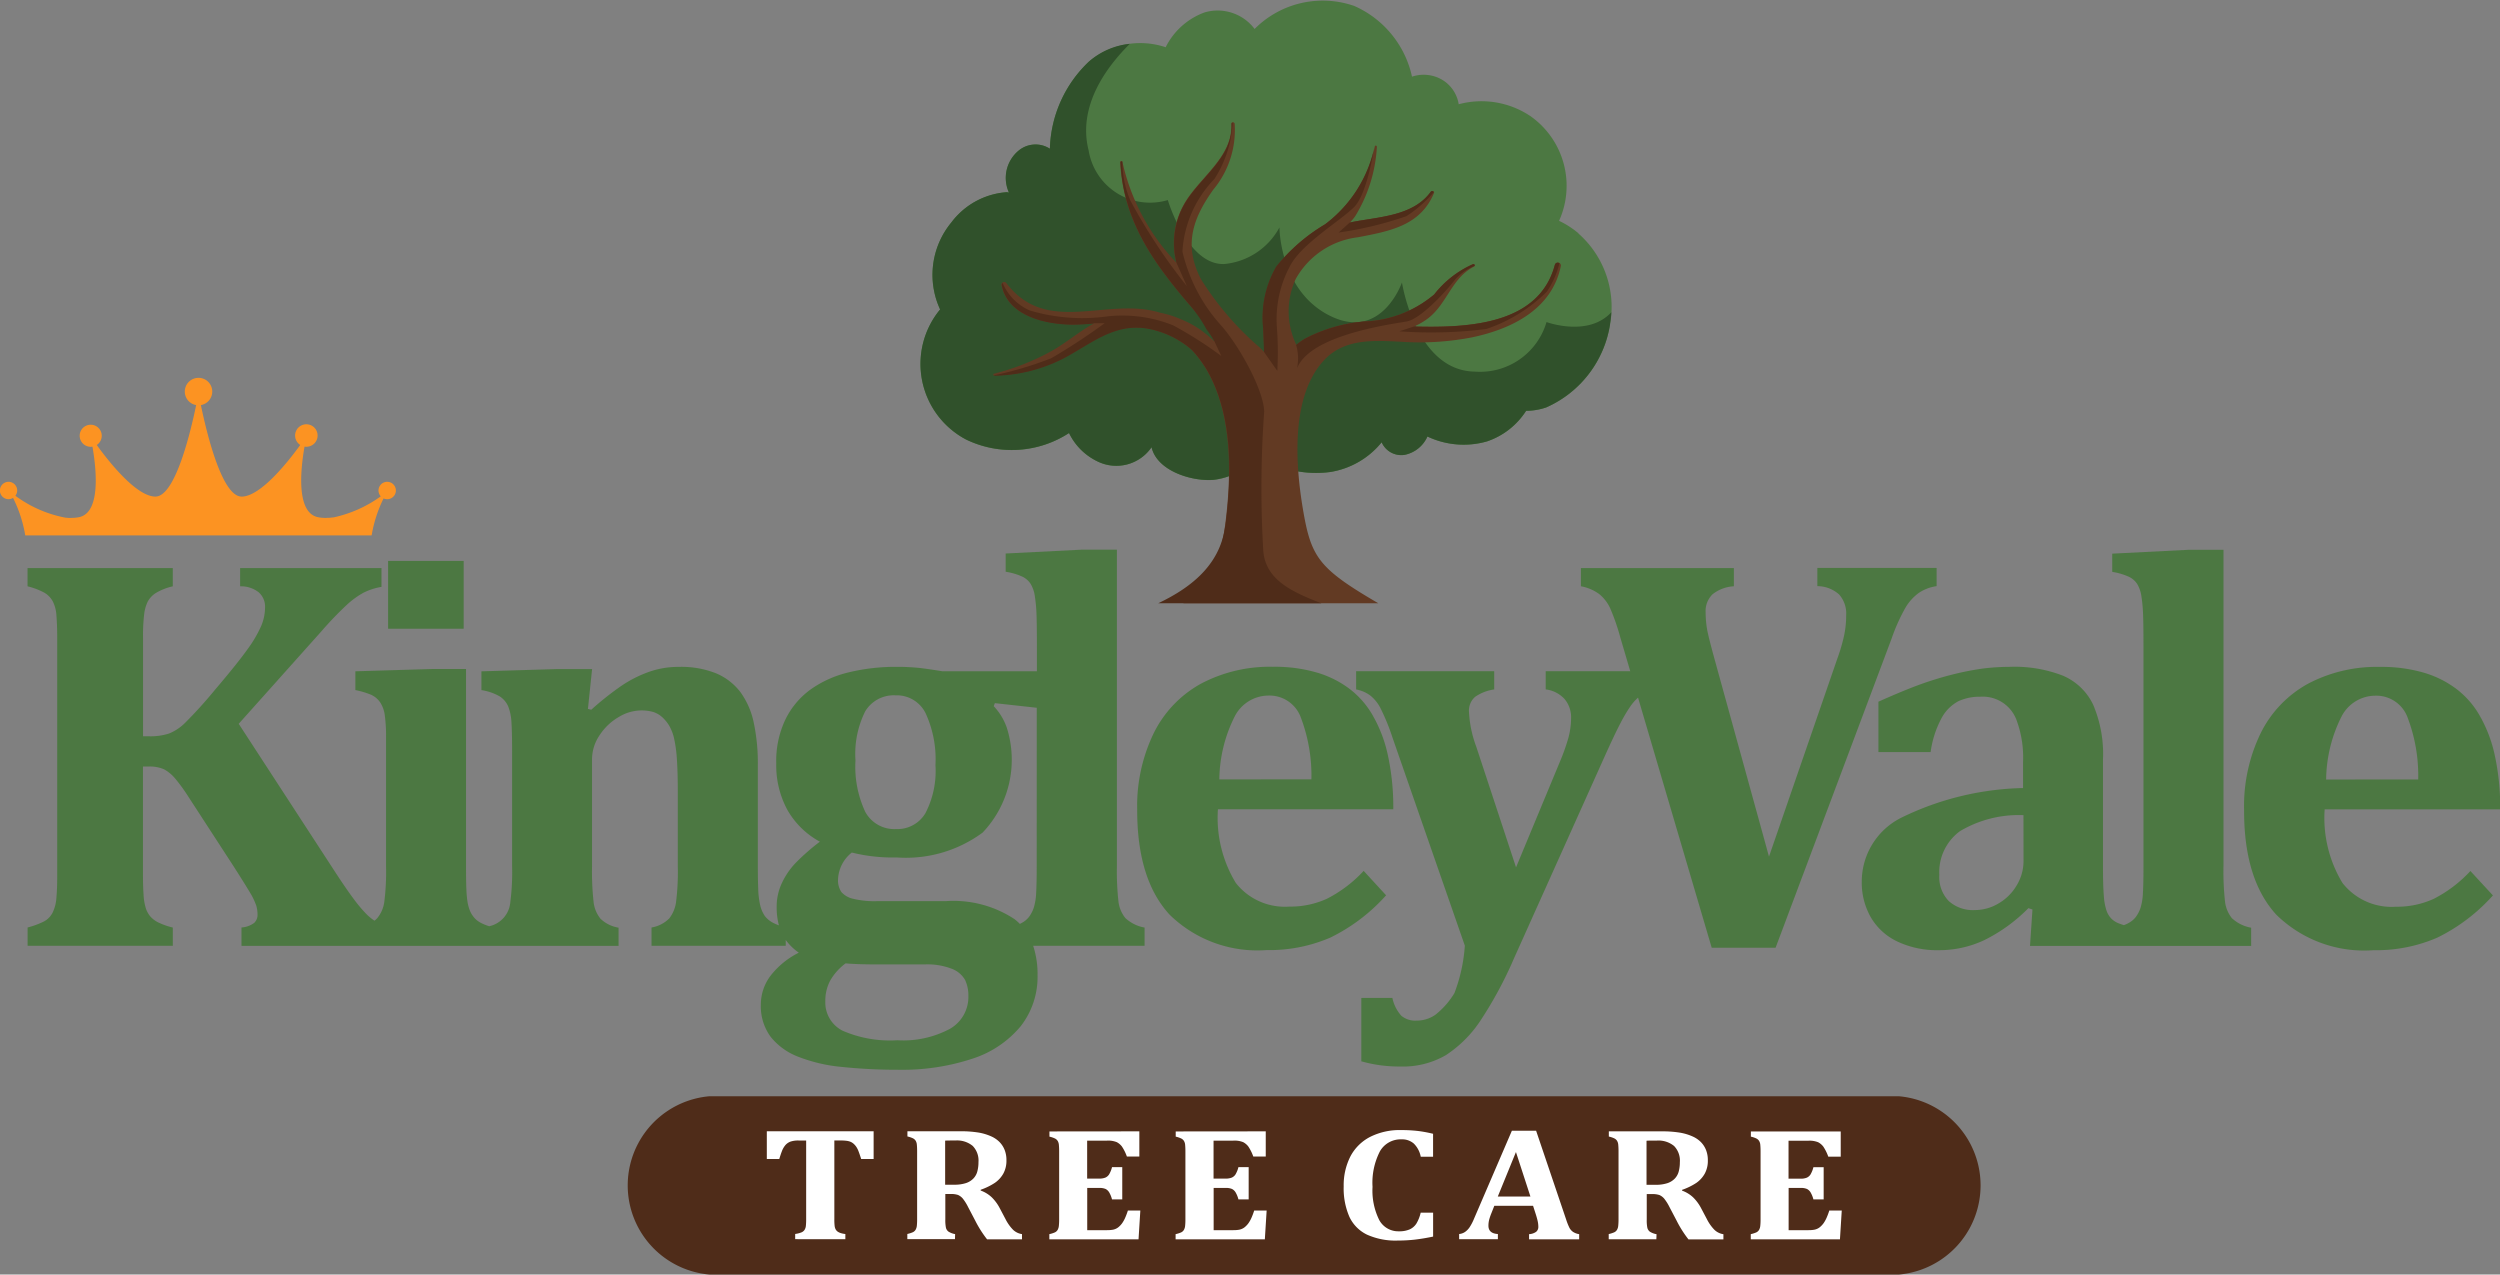 <svg xmlns="http://www.w3.org/2000/svg" xmlns:xlink="http://www.w3.org/1999/xlink" width="138.918" height="70.823" viewBox="0 0 138.918 70.823">
  <rect x="0" y="0" width="138.918" height="70.823" fill="#808080" stroke="none"/>
  <defs>
    <clipPath id="clip-path">
      <rect id="Rectangle_281" data-name="Rectangle 281" width="138.918" height="70.823" fill="none"/>
    </clipPath>
  </defs>
  <g id="Group_350" data-name="Group 350" transform="translate(8005 -14514)">
    <g id="Group_338" data-name="Group 338" transform="translate(-8005 14514)">
      <g id="Group_337" data-name="Group 337" clip-path="url(#clip-path)">
        <path id="Path_119" data-name="Path 119" d="M203.979,348.277a4.972,4.972,0,0,0,0,9.908h66.076a4.972,4.972,0,0,0,0-9.908Z" transform="translate(-164.549 -287.362)" fill="#4f2c19" fill-rule="evenodd"/>
        <path id="Path_120" data-name="Path 120" d="M303.259,359.123v1.4h-.692a2.5,2.5,0,0,0-.282-.566.888.888,0,0,0-.277-.232,1.266,1.266,0,0,0-.549-.086h-1.1v2.109h.666a.873.873,0,0,0,.348-.056.469.469,0,0,0,.208-.181,1.5,1.5,0,0,0,.16-.4h.57V362.9h-.57a1.519,1.519,0,0,0-.157-.39.5.5,0,0,0-.2-.19.836.836,0,0,0-.354-.057h-.666v2.346h1.094a1.843,1.843,0,0,0,.3-.02.7.7,0,0,0,.4-.2,1.085,1.085,0,0,0,.157-.18,1.824,1.824,0,0,0,.144-.255,3.951,3.951,0,0,0,.165-.435h.692l-.1,1.6h-4.956v-.289a1.676,1.676,0,0,0,.3-.094.352.352,0,0,0,.16-.141.562.562,0,0,0,.069-.228,3.245,3.245,0,0,0,.016-.349v-3.788c0-.138-.005-.253-.014-.347a.508.508,0,0,0-.065-.229.38.38,0,0,0-.16-.142,1.4,1.4,0,0,0-.3-.1v-.289Zm-10.791.524v2.441h.5a2.04,2.04,0,0,0,.666-.093,1.013,1.013,0,0,0,.415-.264.9.9,0,0,0,.212-.4,1.994,1.994,0,0,0,.059-.5,1.164,1.164,0,0,0-.322-.9,1.366,1.366,0,0,0-.958-.3c-.289,0-.478,0-.57.009m.544,5.474h-2.647v-.289a1.665,1.665,0,0,0,.3-.094.352.352,0,0,0,.16-.141.561.561,0,0,0,.069-.228,3.253,3.253,0,0,0,.016-.349v-3.788c0-.138-.005-.253-.014-.347a.51.51,0,0,0-.065-.229.382.382,0,0,0-.16-.142,1.408,1.408,0,0,0-.3-.1v-.289h2.939a6.054,6.054,0,0,1,1.012.072,2.872,2.872,0,0,1,.728.222,1.494,1.494,0,0,1,.444.31,1.319,1.319,0,0,1,.279.435,1.533,1.533,0,0,1,.1.577,1.48,1.48,0,0,1-.174.738,1.554,1.554,0,0,1-.47.513,3.559,3.559,0,0,1-.788.384v.043a1.774,1.774,0,0,1,.616.376,2.415,2.415,0,0,1,.442.6l.317.6a2.36,2.36,0,0,0,.422.6.9.9,0,0,0,.5.245v.289h-1.941a6.175,6.175,0,0,1-.661-1.045l-.394-.751a2.574,2.574,0,0,0-.3-.476.738.738,0,0,0-.26-.193,1.217,1.217,0,0,0-.411-.053h-.293v1.416a2.114,2.114,0,0,0,.034.46.391.391,0,0,0,.138.212,1.021,1.021,0,0,0,.372.141Zm-8.811-2.373h1.814l-.805-2.473Zm1.96.514h-2.153l-.165.417a3.152,3.152,0,0,0-.117.34,1.355,1.355,0,0,0-.045.349c0,.286.174.441.525.462v.289h-2.153v-.289a.686.686,0,0,0,.327-.115,1.011,1.011,0,0,0,.256-.263,2.743,2.743,0,0,0,.248-.48l2.1-4.882h1.346L288,364.013a3.39,3.39,0,0,0,.186.468.649.649,0,0,0,.2.224.864.864,0,0,0,.339.126v.289h-2.784v-.289a.742.742,0,0,0,.389-.128.346.346,0,0,0,.126-.286,1.571,1.571,0,0,0-.034-.3c-.024-.111-.062-.252-.117-.422Zm-5.556-4v1.273h-.685a1.4,1.4,0,0,0-.384-.73.982.982,0,0,0-.685-.235,1.324,1.324,0,0,0-1.2.666,3.819,3.819,0,0,0-.41,1.975,3.67,3.67,0,0,0,.373,1.843,1.2,1.2,0,0,0,1.094.625,1.432,1.432,0,0,0,.6-.108.875.875,0,0,0,.37-.322,2.1,2.1,0,0,0,.239-.606h.69v1.33c-.368.077-.707.132-1.012.168a8.557,8.557,0,0,1-.953.052,3.843,3.843,0,0,1-1.712-.33,2.071,2.071,0,0,1-.977-.994,3.948,3.948,0,0,1-.315-1.686,3.534,3.534,0,0,1,.37-1.659,2.562,2.562,0,0,1,1.091-1.087,3.639,3.639,0,0,1,1.724-.383,8.17,8.17,0,0,1,.922.048,7.13,7.13,0,0,1,.862.159m-9.3-.136v1.4h-.692a2.494,2.494,0,0,0-.282-.566.887.887,0,0,0-.277-.232,1.267,1.267,0,0,0-.549-.086h-1.1v2.109h.666a.872.872,0,0,0,.348-.056.468.468,0,0,0,.208-.181,1.5,1.5,0,0,0,.16-.4h.569V362.9h-.569a1.511,1.511,0,0,0-.157-.39.5.5,0,0,0-.2-.19.836.836,0,0,0-.354-.057h-.666v2.346H269.5a1.842,1.842,0,0,0,.3-.02.7.7,0,0,0,.4-.2,1.081,1.081,0,0,0,.157-.18,1.826,1.826,0,0,0,.145-.255,3.935,3.935,0,0,0,.165-.435h.692l-.1,1.6H266.3v-.289a1.661,1.661,0,0,0,.3-.094.352.352,0,0,0,.16-.141.564.564,0,0,0,.069-.228,3.288,3.288,0,0,0,.016-.349v-3.788c0-.138-.005-.253-.014-.347a.508.508,0,0,0-.065-.229.381.381,0,0,0-.16-.142,1.4,1.4,0,0,0-.3-.1v-.289Zm-7.024,0v1.4h-.692a2.5,2.5,0,0,0-.282-.566.888.888,0,0,0-.277-.232,1.266,1.266,0,0,0-.549-.086h-1.1v2.109h.666a.872.872,0,0,0,.348-.056.468.468,0,0,0,.208-.181,1.5,1.5,0,0,0,.16-.4h.569V362.9h-.569a1.53,1.53,0,0,0-.157-.39.5.5,0,0,0-.2-.19.837.837,0,0,0-.355-.057h-.666v2.346h1.094a1.843,1.843,0,0,0,.3-.02.7.7,0,0,0,.4-.2,1.087,1.087,0,0,0,.156-.18,1.827,1.827,0,0,0,.144-.255,3.964,3.964,0,0,0,.165-.435h.692l-.1,1.6h-4.956v-.289a1.666,1.666,0,0,0,.3-.094.352.352,0,0,0,.16-.141.565.565,0,0,0,.069-.228,3.27,3.27,0,0,0,.016-.349v-3.788c0-.138-.005-.253-.014-.347a.509.509,0,0,0-.065-.229.381.381,0,0,0-.16-.142,1.405,1.405,0,0,0-.3-.1v-.289Zm-10.791.524v2.441h.5a2.04,2.04,0,0,0,.666-.093,1.014,1.014,0,0,0,.415-.264.9.9,0,0,0,.212-.4,1.986,1.986,0,0,0,.059-.5,1.164,1.164,0,0,0-.322-.9,1.365,1.365,0,0,0-.958-.3c-.289,0-.478,0-.57.009m.544,5.474h-2.647v-.289a1.667,1.667,0,0,0,.3-.094.353.353,0,0,0,.16-.141.564.564,0,0,0,.069-.228,3.262,3.262,0,0,0,.015-.349v-3.788c0-.138-.005-.253-.014-.347a.511.511,0,0,0-.065-.229.381.381,0,0,0-.16-.142,1.406,1.406,0,0,0-.3-.1v-.289h2.939a6.054,6.054,0,0,1,1.012.072,2.873,2.873,0,0,1,.728.222,1.493,1.493,0,0,1,.444.31,1.317,1.317,0,0,1,.279.435,1.534,1.534,0,0,1,.1.577,1.48,1.48,0,0,1-.174.738,1.554,1.554,0,0,1-.47.513,3.557,3.557,0,0,1-.788.384v.043a1.777,1.777,0,0,1,.616.376,2.406,2.406,0,0,1,.442.6l.317.6a2.357,2.357,0,0,0,.421.6.9.9,0,0,0,.5.245v.289h-1.941a6.185,6.185,0,0,1-.661-1.045l-.394-.751a2.57,2.57,0,0,0-.3-.476.738.738,0,0,0-.26-.193,1.216,1.216,0,0,0-.411-.053h-.293v1.416a2.116,2.116,0,0,0,.034.46.391.391,0,0,0,.138.212,1.023,1.023,0,0,0,.372.141Zm-8.879,0v-.289a1.448,1.448,0,0,0,.335-.083.377.377,0,0,0,.184-.142.514.514,0,0,0,.076-.235,3.334,3.334,0,0,0,.015-.352v-4.381h-.408a1.336,1.336,0,0,0-.465.062.709.709,0,0,0-.28.193,1.154,1.154,0,0,0-.2.352c-.057.149-.1.288-.141.42h-.692v-1.542h5.935v1.542h-.692c-.064-.2-.114-.345-.151-.439a1.2,1.2,0,0,0-.122-.239.917.917,0,0,0-.144-.165.676.676,0,0,0-.162-.107.837.837,0,0,0-.213-.058,2.239,2.239,0,0,0-.336-.02h-.363v4.381a3,3,0,0,0,.015.352.554.554,0,0,0,.055.2.4.4,0,0,0,.1.12.582.582,0,0,0,.162.084,1.288,1.288,0,0,0,.28.06v.289Z" transform="translate(-200.975 -296.252)" fill="#fff"/>
        <path id="Path_121" data-name="Path 121" d="M25.865,192.526q.6.921,1.007,1.464a7.885,7.885,0,0,0,.714.855,2.87,2.87,0,0,0,.456.377,1.024,1.024,0,0,0,.161-.146,1.8,1.8,0,0,0,.383-.876,13.136,13.136,0,0,0,.1-2.015v-7.147a8.437,8.437,0,0,0-.068-1.218,1.706,1.706,0,0,0-.262-.735,1.226,1.226,0,0,0-.519-.425,4.721,4.721,0,0,0-.855-.252v-1.044l4.229-.126h1.92v10.93c0,.577.005,1.018.021,1.333a5.863,5.863,0,0,0,.068.719,2.481,2.481,0,0,0,.131.457,1.473,1.473,0,0,0,.226.367,1.253,1.253,0,0,0,.4.31,2.814,2.814,0,0,0,.441.176,1.49,1.49,0,0,0,1.173-1.33,13.128,13.128,0,0,0,.1-2.015v-6.318c0-.756-.011-1.317-.037-1.684a2.777,2.777,0,0,0-.183-.876,1.267,1.267,0,0,0-.446-.535,2.891,2.891,0,0,0-1.039-.362v-1.044l4.214-.126h1.936l-.231,2.214.184.047a16.506,16.506,0,0,1,1.674-1.328,6.773,6.773,0,0,1,1.516-.771,4.888,4.888,0,0,1,1.669-.283,5.231,5.231,0,0,1,2.088.362,3.313,3.313,0,0,1,1.349,1.049,4.423,4.423,0,0,1,.735,1.695,10.824,10.824,0,0,1,.226,2.319v5.625c0,.451.005.876.021,1.27a4.523,4.523,0,0,0,.115.945,1.789,1.789,0,0,0,.252.577,1.378,1.378,0,0,0,.456.378,2.988,2.988,0,0,0,.327.143,3.867,3.867,0,0,1-.124-1.019,3.046,3.046,0,0,1,.3-1.354,4.16,4.16,0,0,1,.8-1.144,12.291,12.291,0,0,1,1.3-1.133,4.6,4.6,0,0,1-1.81-1.774,5.2,5.2,0,0,1-.614-2.576,5.364,5.364,0,0,1,.514-2.451,4.5,4.5,0,0,1,1.411-1.669,6.091,6.091,0,0,1,2.125-.945,11.033,11.033,0,0,1,2.634-.3,11.874,11.874,0,0,1,1.385.073q.6.079,1.165.173h5.25v-1.186c0-.882-.005-1.527-.021-1.941a8.421,8.421,0,0,0-.094-1.049,1.829,1.829,0,0,0-.231-.677,1.128,1.128,0,0,0-.451-.4,3.585,3.585,0,0,0-.939-.278v-1.013l4.256-.215h1.926v17.568a15.232,15.232,0,0,0,.089,2.015,1.812,1.812,0,0,0,.378.887,2.107,2.107,0,0,0,1.07.53v1.013H64.645a5.009,5.009,0,0,1,.244,1.632,4.461,4.461,0,0,1-.929,2.828,5.776,5.776,0,0,1-2.666,1.805,12.39,12.39,0,0,1-4.119.624,30.088,30.088,0,0,1-3.154-.157,8.839,8.839,0,0,1-2.414-.561,3.611,3.611,0,0,1-1.548-1.112,2.871,2.871,0,0,1-.546-1.8,2.658,2.658,0,0,1,.556-1.616A4.57,4.57,0,0,1,51.623,197a3.064,3.064,0,0,1-.727-.706v.323H43.439V195.6a1.807,1.807,0,0,0,.981-.5,1.889,1.889,0,0,0,.378-.887,13.4,13.4,0,0,0,.1-2.025v-4.1c0-.729-.016-1.322-.047-1.789a7.681,7.681,0,0,0-.147-1.149,2.571,2.571,0,0,0-.273-.745,2.1,2.1,0,0,0-.394-.488,1.374,1.374,0,0,0-.493-.289,2.4,2.4,0,0,0-.709-.089,2.434,2.434,0,0,0-1.212.362,3.147,3.147,0,0,0-1.06,1,2.382,2.382,0,0,0-.43,1.359v5.919a15.639,15.639,0,0,0,.089,2.031,1.807,1.807,0,0,0,.378.9,1.881,1.881,0,0,0,1.007.5v1.013H20.654V195.6a1.341,1.341,0,0,0,.708-.257.62.62,0,0,0,.184-.467,1.881,1.881,0,0,0-.068-.483,3.8,3.8,0,0,0-.331-.7c-.178-.3-.53-.871-1.06-1.69l-2.356-3.626a9.9,9.9,0,0,0-.745-1.034,2.167,2.167,0,0,0-.63-.53,1.963,1.963,0,0,0-.866-.157h-.31v6.1c0,.357.01.687.031,1a3.246,3.246,0,0,0,.121.756A1.365,1.365,0,0,0,15.6,195a1.45,1.45,0,0,0,.488.346,3.886,3.886,0,0,0,.75.257v1.013H8.769V195.6a4.619,4.619,0,0,0,.9-.331,1.134,1.134,0,0,0,.488-.493,2.183,2.183,0,0,0,.21-.8c.031-.325.047-.735.047-1.223V179.5c0-.483-.016-.887-.042-1.212a1.979,1.979,0,0,0-.2-.8,1.235,1.235,0,0,0-.488-.5,3.935,3.935,0,0,0-.918-.346v-1.013h8.07v1.013a3.238,3.238,0,0,0-.944.373,1.314,1.314,0,0,0-.446.472,2.182,2.182,0,0,0-.2.708,9.9,9.9,0,0,0-.063,1.307v5.473h.325a3.369,3.369,0,0,0,1.118-.152,2.73,2.73,0,0,0,.855-.556,24.827,24.827,0,0,0,1.69-1.863c.834-.981,1.443-1.737,1.816-2.262a6.954,6.954,0,0,0,.766-1.307,2.684,2.684,0,0,0,.21-1.023,1.051,1.051,0,0,0-.362-.845,1.6,1.6,0,0,0-1.023-.325v-1.013h7.855v1.044a3.533,3.533,0,0,0-1,.325,4.683,4.683,0,0,0-.955.7,19,19,0,0,0-1.364,1.422L20.5,184.282ZM33,179H28.8v-3.768H33Zm31.845,4.39-2.328-.256-.063.168a3.351,3.351,0,0,1,.719,1.175,5.868,5.868,0,0,1-1.338,5.851,7.181,7.181,0,0,1-4.775,1.38,9.359,9.359,0,0,1-2.492-.273,2.006,2.006,0,0,0-.766,1.49,1.16,1.16,0,0,0,.189.708,1.226,1.226,0,0,0,.656.373,4.972,4.972,0,0,0,1.307.131h3.815a6.164,6.164,0,0,1,3.841,1,3.121,3.121,0,0,1,.295.263q.06-.028.113-.058a1.245,1.245,0,0,0,.4-.336,1.889,1.889,0,0,0,.257-.493,3.26,3.26,0,0,0,.136-.829c.021-.352.031-.861.031-1.516ZM54.772,186.3a5.946,5.946,0,0,0,.546,2.881,1.841,1.841,0,0,0,1.716.95,1.811,1.811,0,0,0,1.621-.876,5.082,5.082,0,0,0,.561-2.676,6.116,6.116,0,0,0-.546-2.881A1.782,1.782,0,0,0,57,182.7a1.849,1.849,0,0,0-1.684.882,5.3,5.3,0,0,0-.546,2.713m-.551,11.3a3.156,3.156,0,0,0-.84.934,2.372,2.372,0,0,0-.283,1.17,1.755,1.755,0,0,0,.96,1.637,6.6,6.6,0,0,0,3.038.53,5.494,5.494,0,0,0,2.944-.645,2.038,2.038,0,0,0,1.007-1.816,2.018,2.018,0,0,0-.184-.892,1.436,1.436,0,0,0-.724-.614,3.777,3.777,0,0,0-1.522-.247H55.973c-.75,0-1.333-.021-1.753-.058m30.037-3.783a10.094,10.094,0,0,1-3.1,2.351,8.538,8.538,0,0,1-3.537.693,6.972,6.972,0,0,1-5.389-1.963q-1.81-1.96-1.805-5.819a9.268,9.268,0,0,1,.929-4.292,6.332,6.332,0,0,1,2.634-2.739,8.175,8.175,0,0,1,3.967-.929,8.359,8.359,0,0,1,2.45.32,5.63,5.63,0,0,1,1.81.9,4.93,4.93,0,0,1,1.244,1.39,7.66,7.66,0,0,1,.876,2.215,13.611,13.611,0,0,1,.32,3.091H74.912a6.965,6.965,0,0,0,.992,4.093,3.466,3.466,0,0,0,2.975,1.317,4.888,4.888,0,0,0,2.1-.441,7.3,7.3,0,0,0,2.031-1.543Zm-4.151-6.444a9.089,9.089,0,0,0-.614-3.505,1.851,1.851,0,0,0-1.784-1.149,2.118,2.118,0,0,0-1.884,1.2,7.958,7.958,0,0,0-.834,3.458Zm11.264,9.933a22.145,22.145,0,0,1-1.884,3.495,6.676,6.676,0,0,1-1.91,1.9,4.758,4.758,0,0,1-2.54.63,7.681,7.681,0,0,1-2.157-.289v-3.521h1.727a2.115,2.115,0,0,0,.5.992,1.207,1.207,0,0,0,.834.268,1.817,1.817,0,0,0,1.055-.325,4.447,4.447,0,0,0,1.06-1.207,9.11,9.11,0,0,0,.577-2.634l-4.014-11.544a12.076,12.076,0,0,0-.682-1.669,2.138,2.138,0,0,0-.567-.693,1.936,1.936,0,0,0-.777-.331v-1.013h7.672v1.013a2.458,2.458,0,0,0-1.065.415,1.007,1.007,0,0,0-.336.829,6.329,6.329,0,0,0,.4,1.926l2.214,6.717,2.445-5.888a11.417,11.417,0,0,0,.462-1.3,4.247,4.247,0,0,0,.152-1.1,1.57,1.57,0,0,0-.367-1.071,1.7,1.7,0,0,0-1.044-.53v-1.013H99.1v1.028a2.514,2.514,0,0,0-.714.336,2.7,2.7,0,0,0-.509.525,8.265,8.265,0,0,0-.577.96c-.226.425-.53,1.071-.918,1.931Zm17.958-16.634a9.443,9.443,0,0,0,.362-1.218,5.193,5.193,0,0,0,.131-1.2,1.578,1.578,0,0,0-.394-1.154,1.812,1.812,0,0,0-1.207-.462v-1.013h6.627v1.013a2.391,2.391,0,0,0-.992.378,2.729,2.729,0,0,0-.735.813,10.3,10.3,0,0,0-.777,1.732L105.9,196.724H102.35L97.276,179.5a12.107,12.107,0,0,0-.567-1.637,2.2,2.2,0,0,0-.6-.782,2.426,2.426,0,0,0-1.028-.441v-1.013h8.5v1.013a2.08,2.08,0,0,0-1.186.446,1.293,1.293,0,0,0-.383,1,5.667,5.667,0,0,0,.089.992c.063.32.194.834.388,1.543l3.044,11.04ZM120.173,194.6l-.226-.074a9.087,9.087,0,0,1-2.456,1.779,5.874,5.874,0,0,1-2.529.556,5.152,5.152,0,0,1-2.3-.483,3.384,3.384,0,0,1-1.474-1.349,3.892,3.892,0,0,1-.5-1.983,3.97,3.97,0,0,1,2.22-3.558,16.167,16.167,0,0,1,6.743-1.637v-1.459a5.962,5.962,0,0,0-.325-2.209,2,2,0,0,0-2.041-1.406,2.824,2.824,0,0,0-1.223.247,2.285,2.285,0,0,0-.934.929,5.564,5.564,0,0,0-.614,1.9h-2.9v-2.8c.939-.42,1.726-.745,2.351-.971a19,19,0,0,1,1.852-.561,15.74,15.74,0,0,1,1.637-.315,12.1,12.1,0,0,1,1.443-.089,7.41,7.41,0,0,1,2.975.493,3.294,3.294,0,0,1,1.669,1.6,6.979,6.979,0,0,1,.551,3.059v6c0,.677.016,1.2.047,1.569a3.243,3.243,0,0,0,.147.819,1.243,1.243,0,0,0,.252.43,1.136,1.136,0,0,0,.378.262,3,3,0,0,0,.341.12,1.785,1.785,0,0,0,.261-.12,1.245,1.245,0,0,0,.4-.336,1.889,1.889,0,0,0,.257-.493,3.26,3.26,0,0,0,.136-.829c.021-.352.031-.861.031-1.516v-11.99c0-.882-.005-1.527-.021-1.941a8.426,8.426,0,0,0-.094-1.049,1.829,1.829,0,0,0-.231-.677,1.129,1.129,0,0,0-.451-.4,3.585,3.585,0,0,0-.939-.278v-1.013l4.256-.215h1.926v17.568a15.234,15.234,0,0,0,.089,2.015,1.812,1.812,0,0,0,.378.887,2.107,2.107,0,0,0,1.07.53v1.013H120.037Zm-.5-5.242a6.373,6.373,0,0,0-3.531.892,2.821,2.821,0,0,0-1.144,2.429,1.912,1.912,0,0,0,.525,1.453,2.009,2.009,0,0,0,1.443.5,2.559,2.559,0,0,0,1.338-.378,2.78,2.78,0,0,0,1-1.007,2.6,2.6,0,0,0,.373-1.338Zm26.086,4.46a10.092,10.092,0,0,1-3.1,2.351,8.539,8.539,0,0,1-3.537.693,6.972,6.972,0,0,1-5.389-1.963q-1.81-1.96-1.8-5.819a9.268,9.268,0,0,1,.929-4.292,6.331,6.331,0,0,1,2.634-2.739,8.175,8.175,0,0,1,3.967-.929,8.361,8.361,0,0,1,2.451.32,5.63,5.63,0,0,1,1.81.9,4.926,4.926,0,0,1,1.244,1.39,7.659,7.659,0,0,1,.876,2.215,13.611,13.611,0,0,1,.32,3.091H136.41a6.965,6.965,0,0,0,.992,4.093,3.466,3.466,0,0,0,2.975,1.317,4.888,4.888,0,0,0,2.1-.441,7.3,7.3,0,0,0,2.031-1.543Zm-4.151-6.444a9.088,9.088,0,0,0-.614-3.505,1.851,1.851,0,0,0-1.784-1.149,2.118,2.118,0,0,0-1.884,1.2,7.958,7.958,0,0,0-.834,3.458Z" transform="translate(-7.235 -144.062)" fill="#4c7842"/>
        <path id="Path_122" data-name="Path 122" d="M21.51,126.8a.483.483,0,1,0-.478-.483.477.477,0,0,0,.127.323,6.992,6.992,0,0,1-2.618,1.17l-.031,0c-.058.008-.116.016-.174.02l-.09.005c-.041,0-.082,0-.122.005H18.1c-.052,0-.1,0-.153-.007l-.037,0a2.02,2.02,0,0,1-.24-.033c-1.24-.251-.958-2.731-.748-3.921h.011a.654.654,0,0,0,.084.008.625.625,0,1,0-.333-.1c-.688.95-2.176,2.824-3.227,2.869h-.033a.543.543,0,0,1-.06-.006h-.011c-1.055-.15-1.875-3.557-2.19-5.079a.763.763,0,1,0-.263,0c-.32,1.548-1.163,5.044-2.244,5.083-.01,0-.019,0-.029,0H8.6c-1.049-.045-2.535-1.915-3.224-2.866a.613.613,0,1,0-.327.1.659.659,0,0,0,.076-.008h.012c.21,1.191.491,3.67-.749,3.92a2.1,2.1,0,0,1-.335.036c-.036,0-.071.005-.107.005H3.923l-.062,0c-.064,0-.129-.006-.194-.013l-.023,0a6.821,6.821,0,0,1-2.79-1.218.481.481,0,0,0-.377-.776.483.483,0,0,0,0,.966.483.483,0,0,0,.241-.069l0,0,.009,0a7.362,7.362,0,0,1,.676,2.079H20.651a7.4,7.4,0,0,1,.661-2.049l.01,0,0,0a.485.485,0,0,0,.187.04" transform="translate(0 -99.061)" fill="#fc9322" fill-rule="evenodd"/>
        <path id="Path_123" data-name="Path 123" d="M329.021,12.962a4.893,4.893,0,0,0-1.075-.69,4.734,4.734,0,0,0-1.585-5.815,4.88,4.88,0,0,0-3.992-.664,1.933,1.933,0,0,0-1.18-1.49,2.043,2.043,0,0,0-1.415-.043A5.591,5.591,0,0,0,316.563.33a5.335,5.335,0,0,0-5.535,1.28,2.568,2.568,0,0,0-2.786-.918,3.914,3.914,0,0,0-2.156,1.933,4.455,4.455,0,0,0-4.264.8,6.924,6.924,0,0,0-2.169,4.842,1.47,1.47,0,0,0-1.732.1,1.968,1.968,0,0,0-.544,2.334c-.044-.006-.086-.016-.13-.018a4.225,4.225,0,0,0-3.074,1.686,4.573,4.573,0,0,0-.62,4.829,4.749,4.749,0,0,0,1.439,7.226,5.834,5.834,0,0,0,5.725-.359,3.374,3.374,0,0,0,1.585,1.579,2.37,2.37,0,0,0,3-.79c.308,1.322,2.238,1.911,3.444,1.812a3.791,3.791,0,0,0,2.471-1.335,5.957,5.957,0,0,0,4.011.9,4.608,4.608,0,0,0,2.861-1.652,1.191,1.191,0,0,0,1.264.7,1.766,1.766,0,0,0,1.279-1.021,4.7,4.7,0,0,0,3.311.271,4.159,4.159,0,0,0,2.173-1.7,3.455,3.455,0,0,0,1.11-.185,6.073,6.073,0,0,0,3.557-4.635,5.447,5.447,0,0,0-1.757-5.03" transform="translate(-241.313 0)" fill="#4c7842"/>
        <path id="Path_124" data-name="Path 124" d="M330.779,29.481a5.474,5.474,0,0,0,.071-.641c-1.287,1.4-3.6.545-3.6.545a3.848,3.848,0,0,1-3.976,2.754c-3.308-.043-4.057-4.957-4.057-4.957s-1.115,3.255-3.962,1.873-2.845-4.928-2.845-4.928a3.9,3.9,0,0,1-3.063,2.033c-2.064.079-3.14-3.554-3.14-3.554a3.456,3.456,0,0,1-4.4-2.755c-.636-2.5,1.041-4.69,2.287-5.926a4.059,4.059,0,0,0-2.272.985,6.925,6.925,0,0,0-2.169,4.842,1.47,1.47,0,0,0-1.732.1,1.968,1.968,0,0,0-.544,2.334c-.043-.006-.086-.016-.13-.018a4.225,4.225,0,0,0-3.074,1.686,4.573,4.573,0,0,0-.62,4.829,4.749,4.749,0,0,0,1.439,7.226,5.834,5.834,0,0,0,5.725-.359,3.375,3.375,0,0,0,1.585,1.579,2.37,2.37,0,0,0,3-.79c.308,1.322,2.238,1.911,3.444,1.812a3.792,3.792,0,0,0,2.47-1.335,5.957,5.957,0,0,0,4.011.9,4.608,4.608,0,0,0,2.861-1.651,1.192,1.192,0,0,0,1.264.7,1.766,1.766,0,0,0,1.279-1.021,4.706,4.706,0,0,0,3.311.271,4.159,4.159,0,0,0,2.173-1.7,3.457,3.457,0,0,0,1.111-.185,6.073,6.073,0,0,0,3.556-4.635" transform="translate(-241.314 -11.489)" fill="#30512b"/>
        <path id="Path_125" data-name="Path 125" d="M326.146,65.553h10.842c-3.352-1.955-3.743-2.558-4.2-5.286-.413-2.476-.675-6.29,1.225-8.264,1.124-1.168,2.744-1.059,4.23-.983a15.271,15.271,0,0,0,3.976-.249c2.2-.468,4.41-1.562,4.906-3.941a.167.167,0,0,0-.322-.089c-.877,3.316-4.773,3.514-7.833,3.43a3.662,3.662,0,0,0,.807-.472c1.048-.824,1.29-2.23,2.538-2.861a.074.074,0,0,0-.057-.134A5.621,5.621,0,0,0,340.1,48.39a6.381,6.381,0,0,1-3.851,1.5,8.637,8.637,0,0,0-3.342.962,4.053,4.053,0,0,0-.477.341,4.3,4.3,0,0,1-.029-3.669,4.583,4.583,0,0,1,3.457-2.31c1.756-.339,3.468-.639,4.221-2.456.043-.1-.114-.151-.171-.072-.954,1.328-2.831,1.389-4.288,1.665-.072.013-.141.031-.212.046.1-.11.2-.221.286-.341a8.216,8.216,0,0,0,1.212-3.86c.012-.074-.1-.108-.115-.032a7.288,7.288,0,0,1-2.76,4.333,10.073,10.073,0,0,0-2.711,2.352,5.667,5.667,0,0,0-.725,3.423c.019.458.038.893.048,1.317l-.251-.255a16.562,16.562,0,0,1-3.257-3.786c-.979-1.88-.47-3.36.675-4.973a5.179,5.179,0,0,0,1.195-3.665c-.014-.113-.188-.12-.183,0,.076,1.888-1.808,2.984-2.647,4.493a4.385,4.385,0,0,0-.416,3.214,11.787,11.787,0,0,1-2.994-5.595c-.011-.069-.124-.052-.121.016.157,3.254,1.849,5.609,3.914,8.006.4.463.792.928,1.173,1.4.038.182.085.363.133.542-.067-.064-.135-.126-.207-.183a5.27,5.27,0,0,0-1.616-1.022,5.393,5.393,0,0,0-1.164-.37c-2.961-.923-6.293,1.308-8.554-1.642a.152.152,0,0,0-.276.116c.341,1.693,2.415,2.158,3.9,2.171.415,0,.832-.026,1.249-.06l-.05.026c-.828.46-1.544,1.09-2.377,1.548a13.52,13.52,0,0,1-3.135,1.226.05.05,0,0,0,.013.1,8.717,8.717,0,0,0,3.833-.961c1.521-.8,2.79-1.963,4.641-1.659a5.141,5.141,0,0,1,2.5,1.2,6.444,6.444,0,0,1,1.032,1.491c1.237,2.454,1.165,5.632.813,8.3-.3,2.29-1.087,2.468-2.316,4.291" transform="translate(-260.397 -32.03)" fill="#623a23"/>
        <path id="Path_126" data-name="Path 126" d="M328.633,61.4c.352-2.666.425-5.845-.813-8.3a6.431,6.431,0,0,0-1.032-1.491,5.141,5.141,0,0,0-2.5-1.2c-1.851-.3-3.12.859-4.641,1.659a8.719,8.719,0,0,1-3.833.961.042.042,0,0,1-.038-.022,20.1,20.1,0,0,0,3.189-.951,34.684,34.684,0,0,0,2.967-1.946h-.59l-.093.029c-.378.03-.757.055-1.135.052-1.482-.013-3.556-.478-3.9-2.171a.15.15,0,0,1,.043-.147,2.919,2.919,0,0,0,1.518,1.533,10.26,10.26,0,0,0,4.365.318,7.581,7.581,0,0,1,3.6.508,22.218,22.218,0,0,1,2.67,1.7l-.38-.808a5.389,5.389,0,0,0-.446-.675,7.35,7.35,0,0,0-.86-1.267c-2.065-2.4-3.758-4.752-3.914-8.005a.061.061,0,0,1,.1-.041,5.723,5.723,0,0,0,.432,2.13,31.29,31.29,0,0,0,3.157,4.789l-.579-1.3a4.385,4.385,0,0,1,.416-3.214c.84-1.509,2.723-2.6,2.647-4.493a.077.077,0,0,1,.055-.083,6.331,6.331,0,0,1-1.014,3.136,6.31,6.31,0,0,0-1.774,4.026,9.245,9.245,0,0,0,2.113,4.068c1.017,1.123,2.409,3.629,2.43,4.836a58.946,58.946,0,0,0-.048,7.754c.14,1.581,1.57,2.25,3.227,2.888h-9.066c1.585-.758,3.413-1.98,3.716-4.269m2.88-11.039a6.206,6.206,0,0,1,.717-3.411c.615-1.229,2.733-2.479,3.56-3.284.6-.588.969-2.36,1.123-3.275a7.25,7.25,0,0,1-2.731,4.221,10.074,10.074,0,0,0-2.711,2.352,5.667,5.667,0,0,0-.726,3.423c.019.458.038.893.048,1.317l.74,1.052a18.29,18.29,0,0,0-.021-2.394m15.442-3.5c-.877,3.316-4.772,3.514-7.833,3.43l-.811.265a24.524,24.524,0,0,0,4.831-.127,8.662,8.662,0,0,0,3.369-2.076,4.827,4.827,0,0,0,.7-1.574.159.159,0,0,0-.256.083m-11.4-2.347-.616.553a20.059,20.059,0,0,0,3.772-.911,6.966,6.966,0,0,0,1.518-1.333.1.1,0,0,0-.174-.02c-.954,1.328-2.831,1.389-4.288,1.665-.072.014-.141.031-.212.046m5.846,3.18a2.985,2.985,0,0,1,1.1-.777.076.076,0,0,0-.091-.094,5.621,5.621,0,0,0-2.161,1.686,6.381,6.381,0,0,1-3.851,1.5,8.637,8.637,0,0,0-3.342.962,4.052,4.052,0,0,0-.477.341,2.671,2.671,0,0,1,.052,1.3c.742-1.886,5.318-2.458,6.1-2.606s2.161-1.653,2.67-2.31" transform="translate(-260.546 -32.151)" fill="#4f2c19"/>
      </g>
    </g>
  </g>
</svg>
